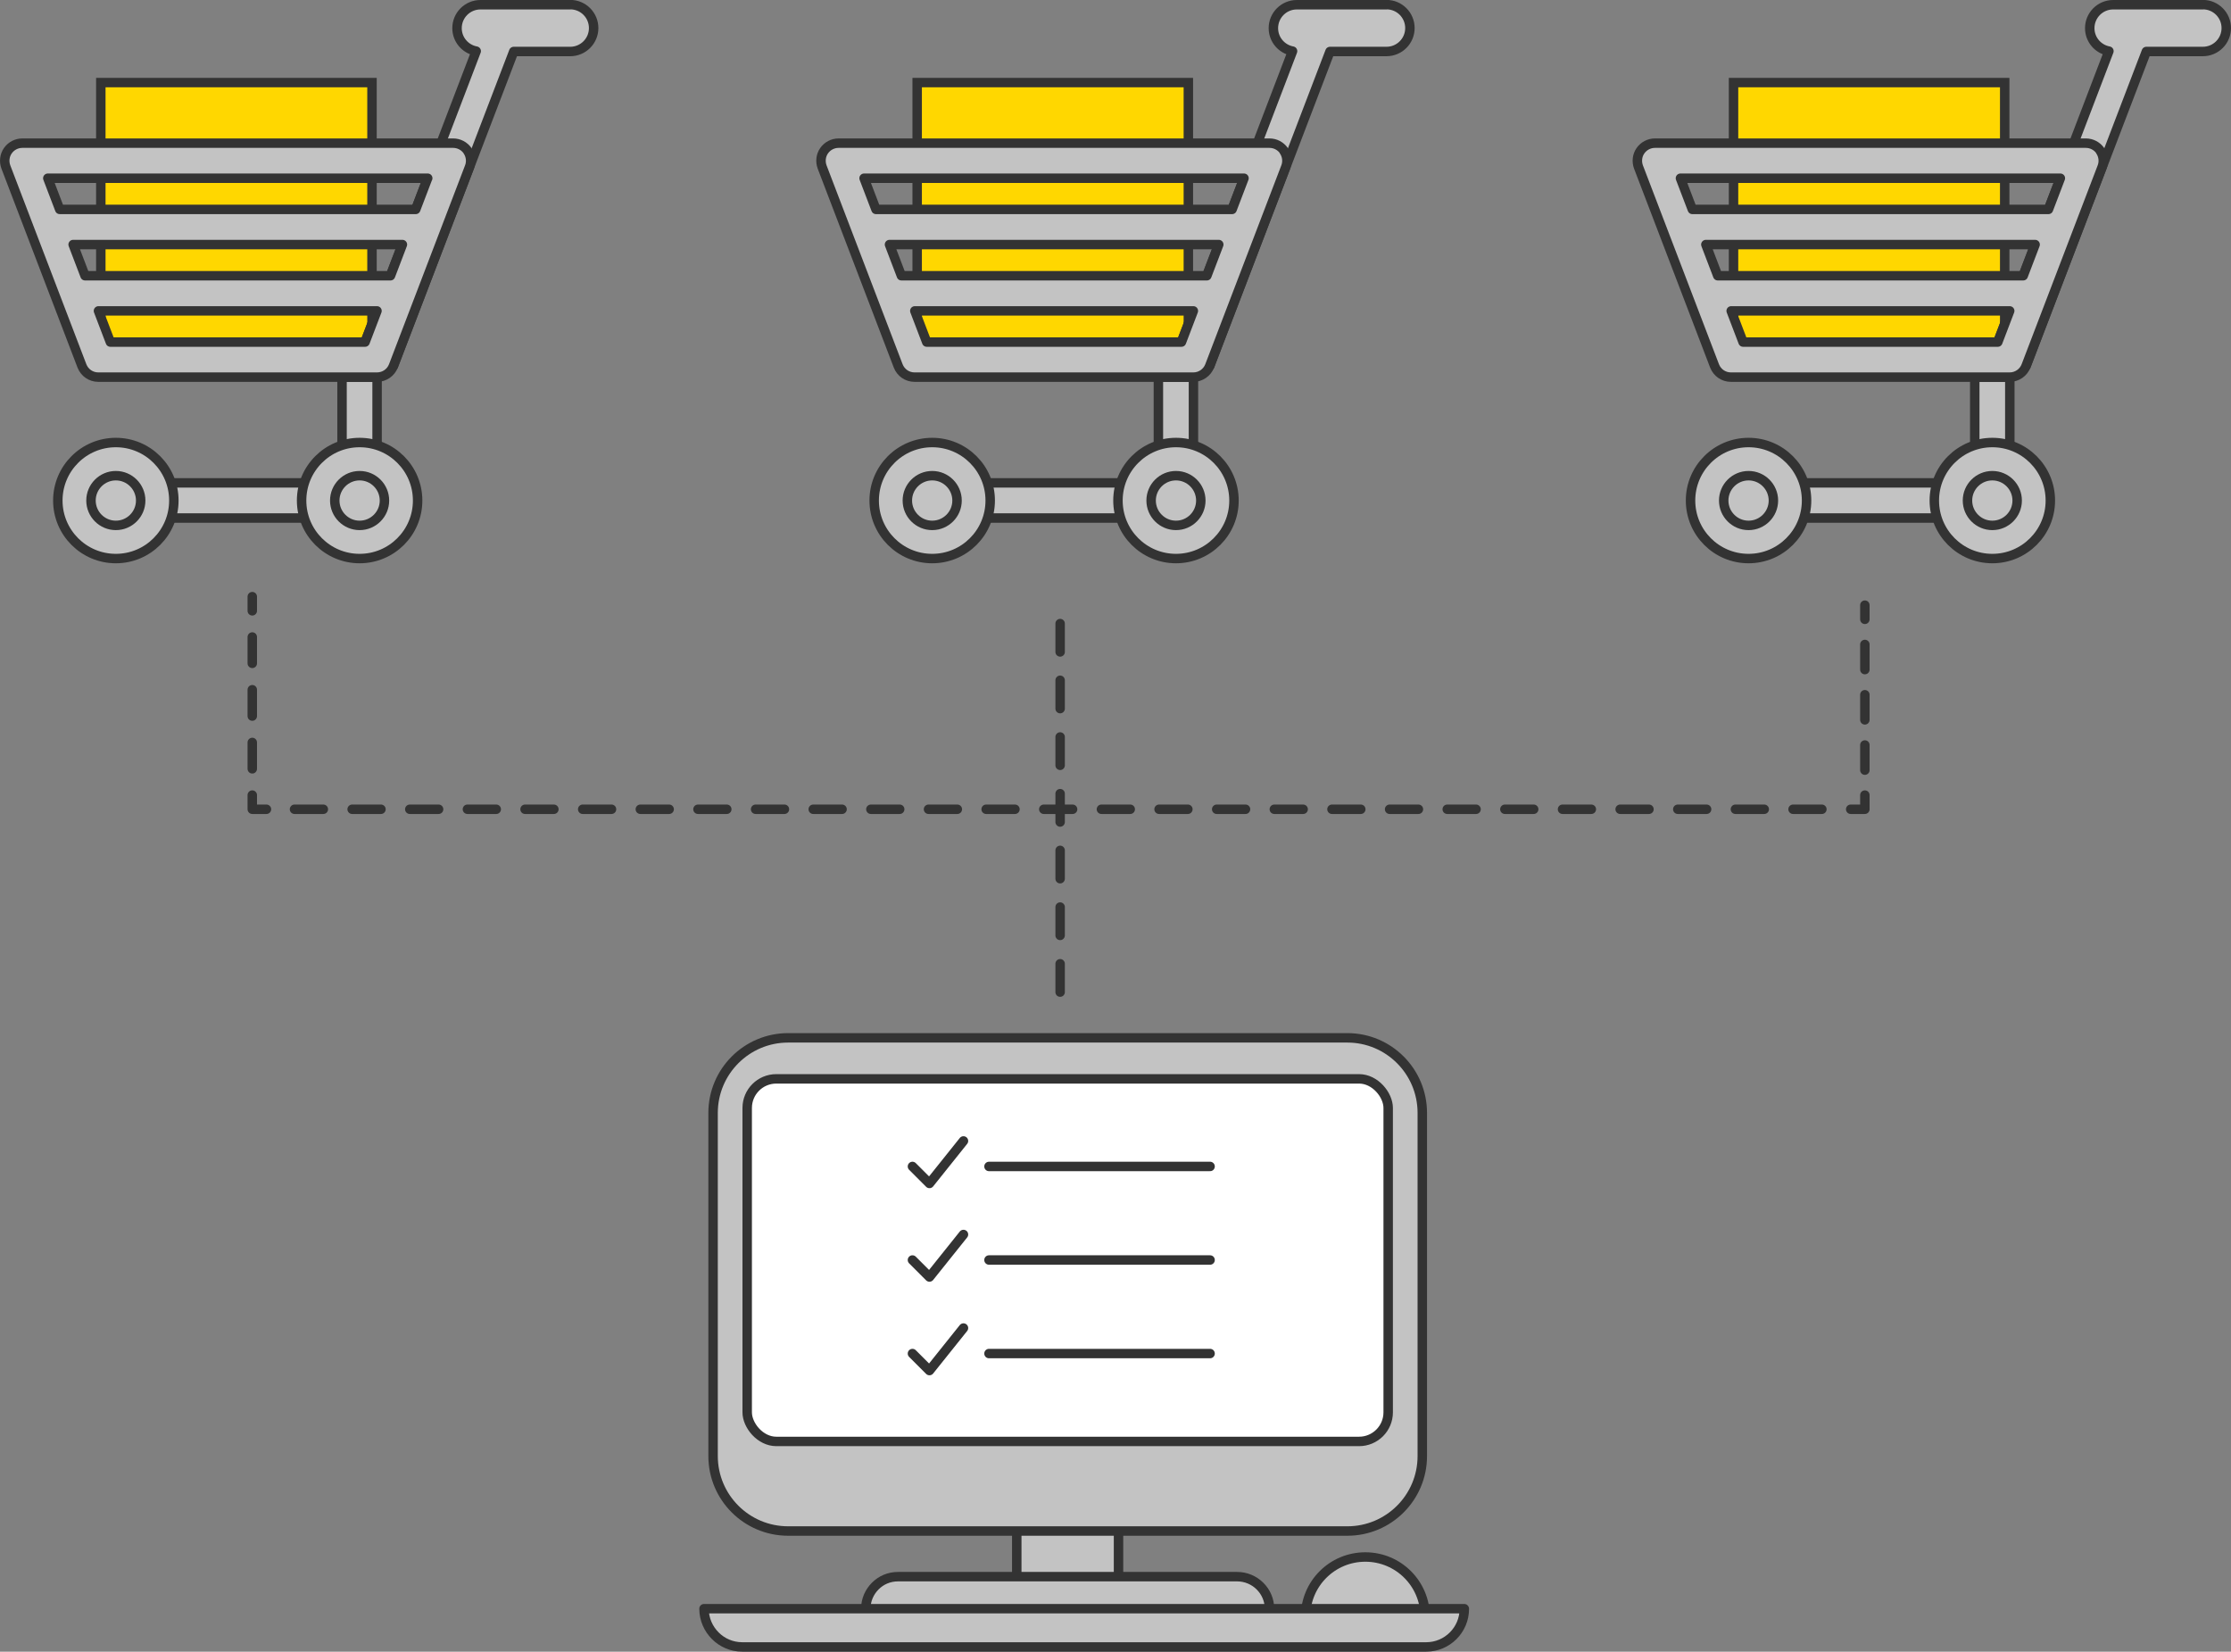 <?xml version="1.0" encoding="UTF-8"?><svg id="_レイヤー_2" xmlns="http://www.w3.org/2000/svg" viewBox="0 0 236.12 174.79"><rect x="0" y="0" width="236.12" height="174.79" fill="#808080" stroke="none"/><defs><style>.cls-1,.cls-2,.cls-3,.cls-4,.cls-5,.cls-6,.cls-7,.cls-8{stroke:#333;}.cls-1,.cls-2,.cls-3,.cls-4,.cls-7,.cls-8{stroke-linecap:round;stroke-linejoin:round;}.cls-1,.cls-6{fill:#c3c3c3;}.cls-2,.cls-3,.cls-4,.cls-7,.cls-8{fill:none;}.cls-3{stroke-dasharray:0 0 3 3;}.cls-4{stroke-dasharray:0 0 2.79 2.79;}.cls-5{fill:#fff;}.cls-5,.cls-6{stroke-miterlimit:10;}.cls-7{stroke-dasharray:0 0 3.05 3.05;}.cls-8{stroke-dasharray:0 0 2.66 2.66;}.cls-9{fill:#333;}.cls-9,.cls-10{stroke-width:0px;}.cls-10{fill:gold;}</style></defs><g id="_5-2"><path class="cls-6" d="m150.82,171.09h-12.65c0-3.49,2.83-6.32,6.33-6.32s6.33,2.83,6.33,6.32Z"/><rect class="cls-6" x="107.61" y="160.02" width="10.77" height="8.74"/><path class="cls-6" d="m91.63,170.26c0-.94.38-1.79,1-2.41.62-.63,1.47-1,2.41-1h35.89c1.89,0,3.43,1.53,3.43,3.41"/><path class="cls-6" d="m150.53,117.77v36.32c0,4.38-3.55,7.93-7.93,7.93h-59.19c-4.38,0-7.94-3.55-7.94-7.93v-36.32c0-4.38,3.56-7.94,7.94-7.94h59.19c4.38,0,7.93,3.56,7.93,7.94Z"/><rect class="cls-5" x="79.08" y="114.17" width="67.84" height="38.37" rx="3.08" ry="3.08"/><path class="cls-1" d="m154.98,170.25c0,2.23-1.81,4.04-4.04,4.04h-72.38c-1.11,0-2.13-.45-2.86-1.19-.73-.73-1.19-1.74-1.19-2.86h80.46Z"/><line class="cls-2" x1="197.37" y1="64.04" x2="197.37" y2="65.54"/><line class="cls-8" x1="197.37" y1="68.2" x2="197.37" y2="82.82"/><polyline class="cls-2" points="197.37 84.14 197.37 85.64 195.87 85.64"/><line class="cls-7" x1="192.82" y1="85.64" x2="29.73" y2="85.64"/><polyline class="cls-2" points="28.2 85.64 26.7 85.64 26.7 84.14"/><line class="cls-4" x1="26.7" y1="81.36" x2="26.7" y2="66.04"/><line class="cls-2" x1="26.7" y1="64.64" x2="26.7" y2="63.14"/><line class="cls-3" x1="112.2" y1="104.99" x2="112.2" y2="63.14"/><rect class="cls-10" x="10.67" y="8.74" width="28.7" height="27.8"/><path class="cls-9" d="m38.87,9.24v26.8H11.17V9.24h27.7m1-1H10.17v28.8h29.7V8.24h0Z"/><rect class="cls-10" x="97.07" y="8.74" width="28.7" height="27.8"/><path class="cls-9" d="m125.27,9.24v26.8h-27.7V9.24h27.7m1-1h-29.7v28.8h29.7V8.24h0Z"/><rect class="cls-1" x="36.2" y="39.91" width="3.71" height="13.05"/><path class="cls-1" d="m38.06,54.82H14.25c-1.02,0-1.86-.83-1.86-1.86s.83-1.86,1.86-1.86h22.53l1.28,3.71Z"/><path class="cls-1" d="m60.34.5h-9.49c-1.37,0-2.48,1.11-2.48,2.48,0,1.22.88,2.22,2.03,2.43l-11.77,30.79,3.01,2.52L54.37,5.45h5.98c1.37,0,2.48-1.11,2.48-2.48s-1.11-2.48-2.48-2.48Z"/><path class="cls-1" d="m44.2,52.97c0-3.39-2.75-6.14-6.14-6.14s-6.14,2.75-6.14,6.14,2.75,6.14,6.14,6.14,6.14-2.75,6.14-6.14Z"/><path class="cls-1" d="m40.69,52.97c0-1.45-1.18-2.63-2.63-2.63s-2.63,1.18-2.63,2.63,1.18,2.63,2.63,2.63,2.63-1.18,2.63-2.63Z"/><path class="cls-1" d="m6.12,52.97c0-3.39,2.75-6.14,6.14-6.14s6.14,2.75,6.14,6.14-2.75,6.14-6.14,6.14-6.14-2.75-6.14-6.14Z"/><path class="cls-1" d="m9.63,52.97c0-1.45,1.18-2.63,2.63-2.63s2.63,1.18,2.63,2.63-1.18,2.63-2.63,2.63-2.63-1.18-2.63-2.63Z"/><path class="cls-1" d="m49.49,15.95c-.35-.5-.92-.8-1.53-.8H2.36c-.61,0-1.18.3-1.53.8-.35.5-.42,1.15-.21,1.72l8.05,21.05c.28.72.96,1.19,1.73,1.19h29.51c.77,0,1.46-.48,1.73-1.19l8.05-21.05c.22-.57.14-1.21-.21-1.72Zm-4.23,2.91l-1.26,3.3H6.32l-1.26-3.3h40.21Zm-3.94,10.32H9l-1.26-3.3h34.85l-1.26,3.3Zm-29.64,7.02l-1.26-3.3h29.48l-1.26,3.3H11.68Z"/><rect class="cls-1" x="122.6" y="39.91" width="3.71" height="13.05"/><path class="cls-1" d="m124.46,54.82h-23.81c-1.02,0-1.86-.83-1.86-1.86s.83-1.86,1.86-1.86h22.53l1.28,3.71Z"/><path class="cls-1" d="m146.74.5h-9.49c-1.37,0-2.48,1.11-2.48,2.48,0,1.22.88,2.22,2.03,2.43l-11.77,30.79,3.01,2.52,12.72-33.27h5.98c1.37,0,2.48-1.11,2.48-2.48s-1.11-2.48-2.48-2.48Z"/><path class="cls-1" d="m130.6,52.97c0-3.39-2.75-6.14-6.14-6.14s-6.14,2.75-6.14,6.14,2.75,6.14,6.14,6.14,6.14-2.75,6.14-6.14Z"/><path class="cls-1" d="m127.09,52.97c0-1.45-1.18-2.63-2.63-2.63s-2.63,1.18-2.63,2.63,1.18,2.63,2.63,2.63,2.63-1.18,2.63-2.63Z"/><path class="cls-1" d="m92.52,52.97c0-3.39,2.75-6.14,6.14-6.14s6.14,2.75,6.14,6.14-2.75,6.14-6.14,6.14-6.14-2.75-6.14-6.14Z"/><path class="cls-1" d="m96.03,52.97c0-1.45,1.18-2.63,2.63-2.63s2.63,1.18,2.63,2.63-1.18,2.63-2.63,2.63-2.63-1.18-2.63-2.63Z"/><path class="cls-1" d="m135.89,15.95c-.35-.5-.92-.8-1.53-.8h-45.61c-.61,0-1.18.3-1.53.8-.35.5-.42,1.15-.21,1.72l8.05,21.05c.28.72.96,1.19,1.73,1.19h29.51c.77,0,1.46-.48,1.73-1.19l8.05-21.05c.22-.57.14-1.21-.21-1.72Zm-4.23,2.91l-1.26,3.3h-37.69l-1.26-3.3h40.21Zm-3.94,10.32h-32.32l-1.26-3.3h34.85l-1.26,3.3Zm-29.64,7.02l-1.26-3.3h29.48l-1.26,3.3h-26.96Z"/><rect class="cls-10" x="183.47" y="8.74" width="28.7" height="27.8"/><path class="cls-9" d="m211.67,9.24v26.8h-27.7V9.24h27.7m1-1h-29.7v28.8h29.7V8.24h0Z"/><rect class="cls-1" x="209" y="39.91" width="3.71" height="13.05"/><path class="cls-1" d="m210.86,54.82h-23.81c-1.02,0-1.86-.83-1.86-1.86s.83-1.86,1.86-1.86h22.53l1.28,3.71Z"/><path class="cls-1" d="m233.14.5h-9.49c-1.37,0-2.48,1.11-2.48,2.48,0,1.22.88,2.22,2.03,2.43l-11.77,30.79,3.01,2.52,12.72-33.27h5.98c1.37,0,2.48-1.11,2.48-2.48s-1.11-2.48-2.48-2.48Z"/><path class="cls-1" d="m217,52.97c0-3.39-2.75-6.14-6.14-6.14s-6.14,2.75-6.14,6.14,2.75,6.14,6.14,6.14,6.14-2.75,6.14-6.14Z"/><path class="cls-1" d="m213.49,52.97c0-1.45-1.18-2.63-2.63-2.63s-2.63,1.18-2.63,2.63,1.18,2.63,2.63,2.63,2.63-1.18,2.63-2.63Z"/><path class="cls-1" d="m178.92,52.97c0-3.39,2.75-6.14,6.14-6.14s6.14,2.75,6.14,6.14-2.75,6.14-6.14,6.14-6.14-2.75-6.14-6.14Z"/><path class="cls-1" d="m182.43,52.97c0-1.45,1.18-2.63,2.63-2.63s2.63,1.18,2.63,2.63-1.18,2.63-2.63,2.63-2.63-1.18-2.63-2.63Z"/><path class="cls-1" d="m222.29,15.95c-.35-.5-.92-.8-1.53-.8h-45.61c-.61,0-1.18.3-1.53.8-.35.5-.42,1.15-.21,1.72l8.05,21.05c.28.72.96,1.19,1.73,1.19h29.51c.77,0,1.46-.48,1.73-1.19l8.05-21.05c.22-.57.14-1.21-.21-1.72Zm-4.23,2.91l-1.26,3.3h-37.69l-1.26-3.3h40.21Zm-3.94,10.32h-32.32l-1.26-3.3h34.85l-1.26,3.3Zm-29.64,7.02l-1.26-3.3h29.48l-1.26,3.3h-26.96Z"/><polyline class="cls-2" points="96.57 123.44 98.37 125.24 101.97 120.74"/><line class="cls-2" x1="104.67" y1="123.44" x2="128.07" y2="123.44"/><polyline class="cls-2" points="96.57 133.34 98.37 135.14 101.97 130.64"/><line class="cls-2" x1="104.67" y1="133.34" x2="128.07" y2="133.34"/><polyline class="cls-2" points="96.57 143.24 98.37 145.04 101.97 140.54"/><line class="cls-2" x1="104.67" y1="143.24" x2="128.07" y2="143.24"/></g></svg>